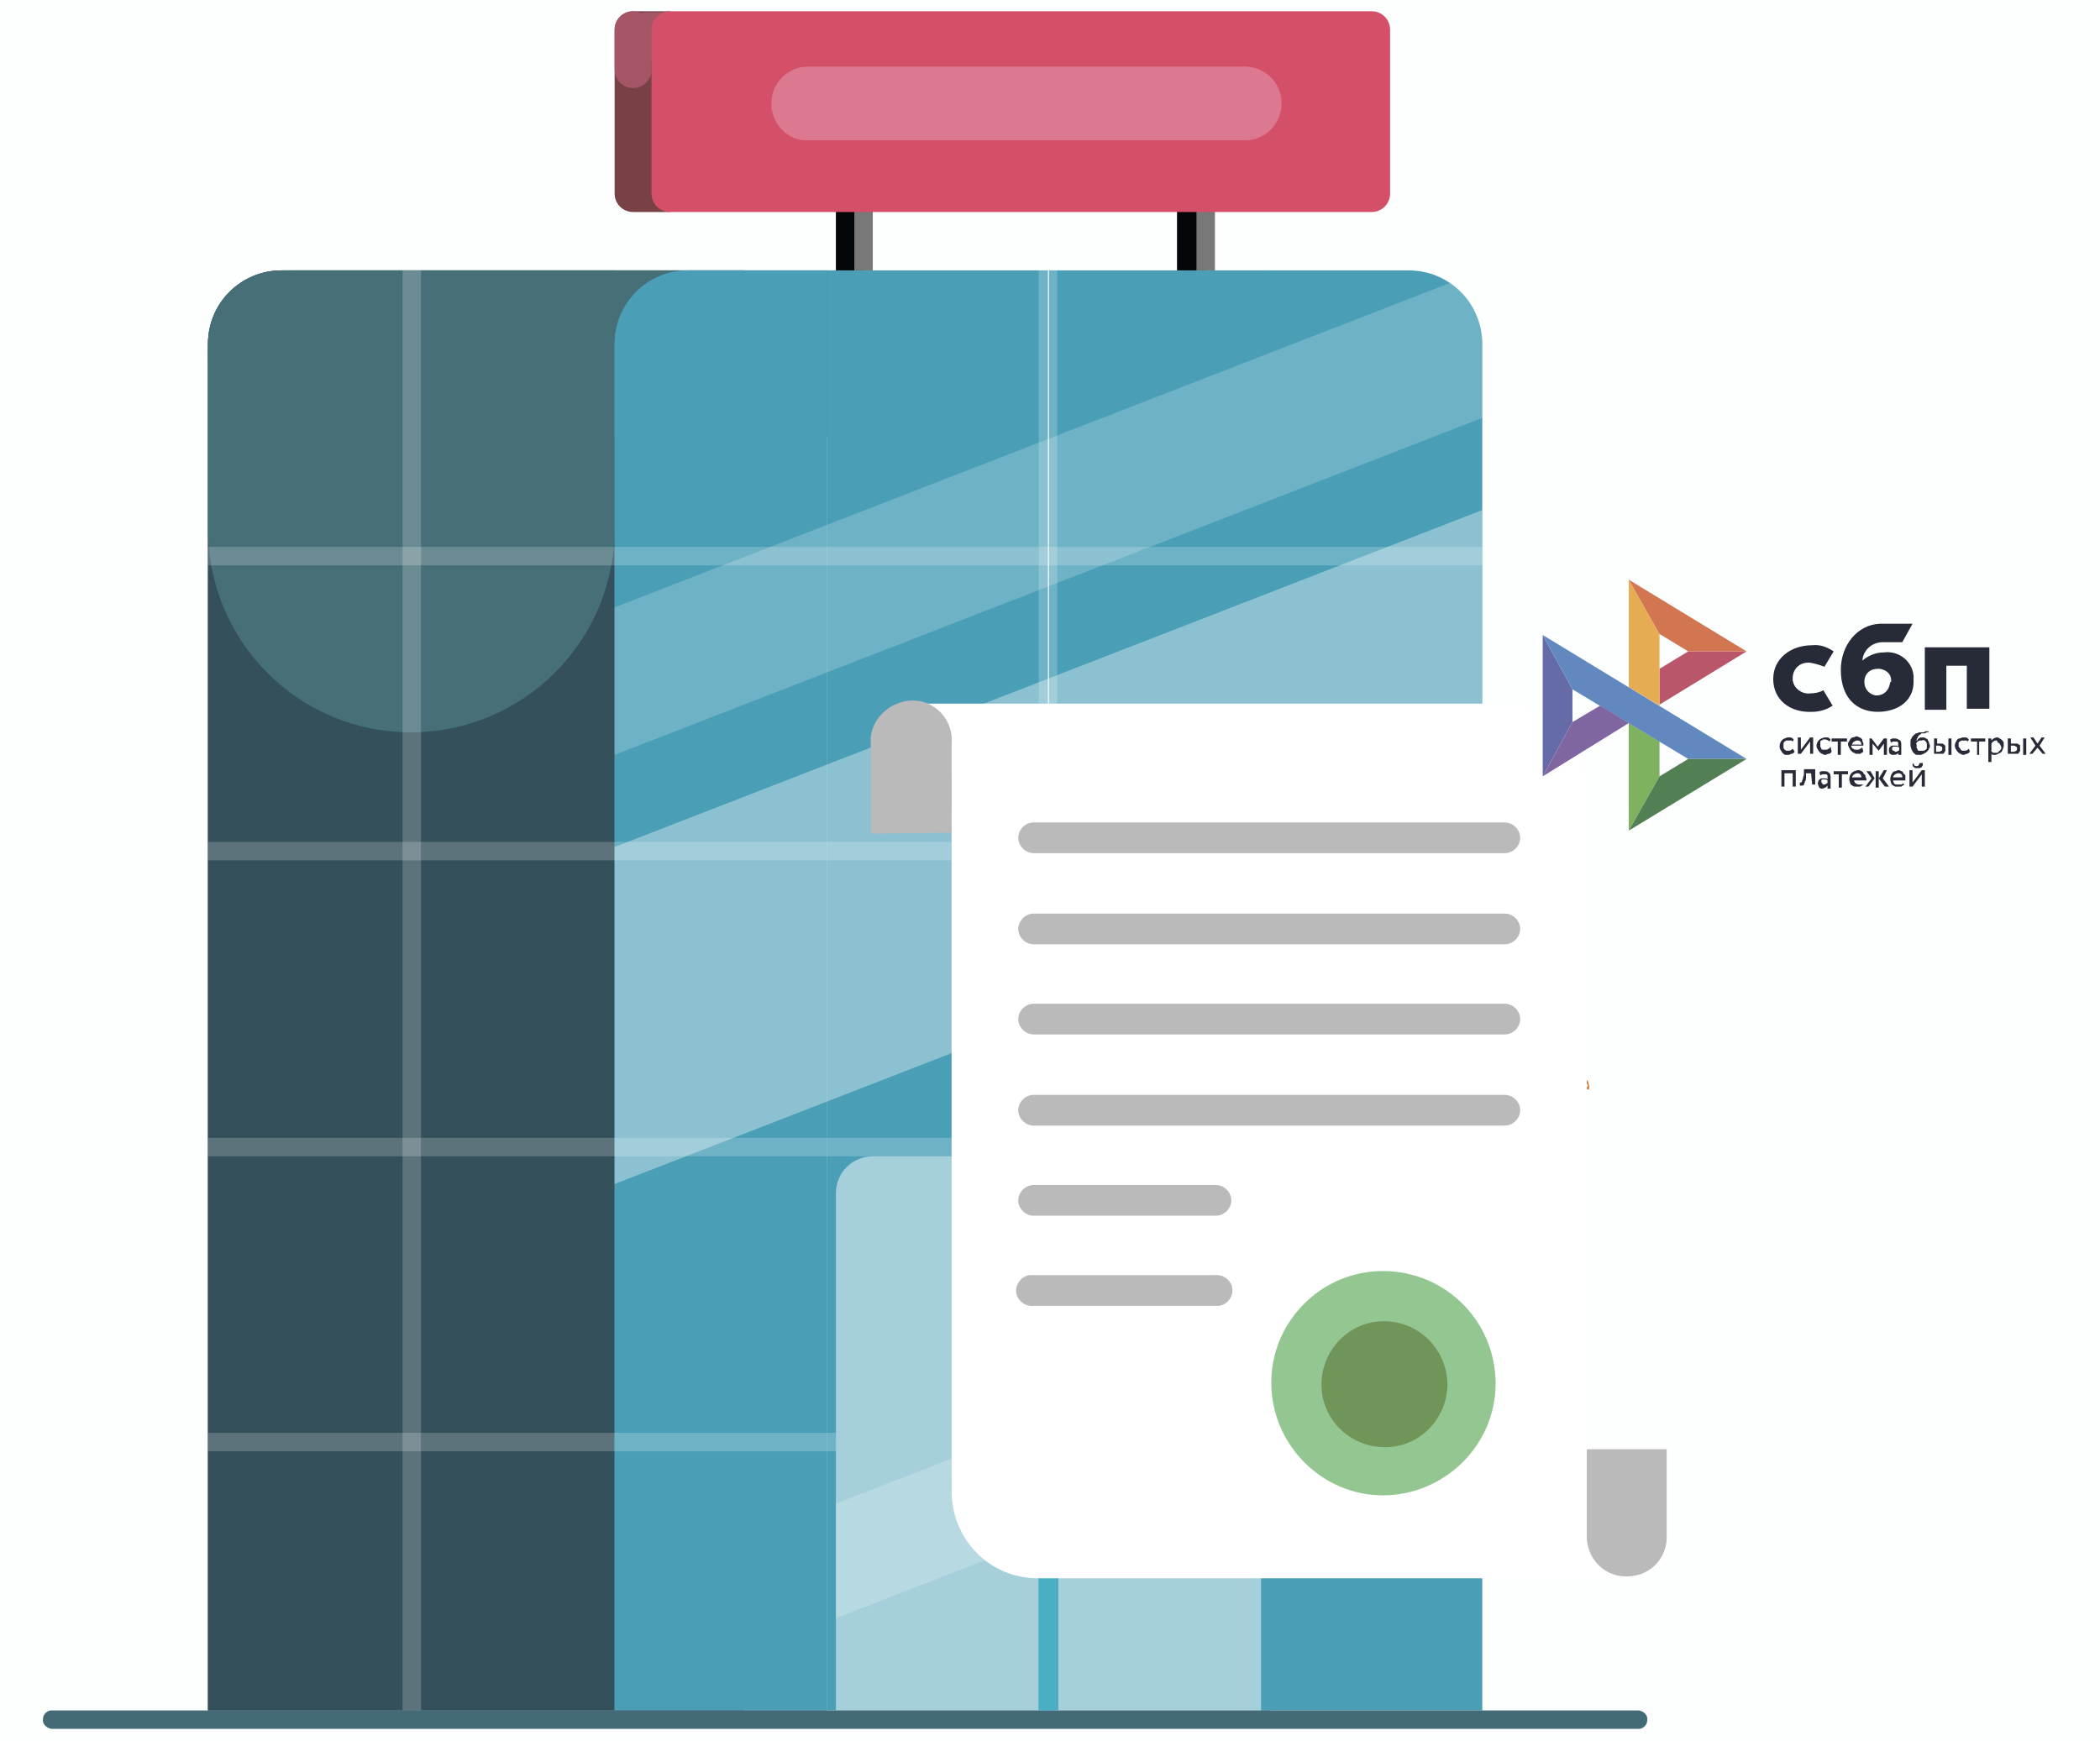 <?xml version="1.0" encoding="utf-8"?>
<!-- Generator: Adobe Illustrator 22.1.0, SVG Export Plug-In . SVG Version: 6.00 Build 0)  -->
<svg version="1.1" id="Слой_1" xmlns="http://www.w3.org/2000/svg" xmlns:xlink="http://www.w3.org/1999/xlink" x="0px" y="0px"
	 viewBox="0 0 205 170" style="enable-background:new 0 0 205 170;" xml:space="preserve">
<style type="text/css">
	.st0{fill:#FDFEFE;}
	.st1{fill:#33505B;}
	.st2{fill:#476F78;}
	.st3{fill:#4A9FB7;}
	.st4{fill:#FFFFFF;fill-opacity:0.5;}
	.st5{opacity:0.2;fill:#FFFFFF;enable-background:new    ;}
	.st6{fill:#446A78;}
	.st7{fill:#49AFC4;}
	.st8{opacity:0.2;fill:#020608;enable-background:new    ;}
	.st9{fill:#020608;}
	.st10{fill:#787878;}
	.st11{fill:#774145;}
	.st12{fill:#A45566;}
	.st13{fill:#D44F68;}
	.st14{fill:#DC7990;}
	.st15{fill:#272B37;}
	.st16{fill:#CC8547;}
	.st17{fill:#E8C8A2;}
	.st18{fill:#FFFFFF;}
	.st19{fill:#B9BAB9;}
	.st20{fill:#94C691;}
	.st21{fill:#709559;}
	.st22{fill:#646BA7;}
	.st23{fill:#BA566A;}
	.st24{fill:#E5AC54;}
	.st25{fill:#D27652;}
	.st26{fill:#7EB25E;}
	.st27{fill:#6188BF;}
	.st28{fill:#537F55;}
	.st29{fill:#7F66A1;}
</style>
<title>sh8</title>
<rect class="st0" width="205" height="170"/>
<path class="st1" d="M20.3,33.6c0-4,3.2-7.2,7.2-7.2h45.1V167H20.3V33.6z"/>
<path class="st1" d="M20.3,33.6c0-4,3.2-7.2,7.2-7.2h45.1V167H20.3V33.6z"/>
<path class="st2" d="M20.3,33.6c0-4,3.2-7.2,7.2-7.2H60v25.2c0,11-8.9,19.9-19.9,19.9s-19.8-8.9-19.8-19.9V33.6z"/>
<path class="st2" d="M20.3,34.5c0-4.5,3.6-8.1,8.1-8.1l0,0h55.9c4.5,0,8.1,3.6,8.1,8.1s-3.6,8.1-8.1,8.1l0,0H28.4
	C23.9,42.6,20.3,39,20.3,34.5C20.3,34.5,20.3,34.5,20.3,34.5z"/>
<path class="st3" d="M60,33.6c0-4,3.2-7.2,7.2-7.2l0,0h13.5V167H60V33.6z"/>
<path class="st3" d="M80.7,26.4h21.6V167H80.7V26.4z"/>
<path class="st3" d="M102.3,26.4H124V167h-21.6V26.4z"/>
<path class="st3" d="M123.1,26.4h14.4c4,0,7.2,3.2,7.2,7.2c0,0,0,0,0,0.1V167h-21.6V26.4z"/>
<path class="st4" d="M81.6,116.5c0-2,1.6-3.6,3.6-3.6c0,0,0,0,0,0h16.2V167H81.6V116.5z"/>
<path class="st4" d="M103.3,112.9h16.2c2,0,3.6,1.6,3.6,3.6c0,0,0,0,0,0V167h-19.8V112.9z"/>
<path class="st5" d="M39.3,26.4h1.8V167h-1.8V26.4z"/>
<path class="st3" d="M60,33.6c0-4,3.2-7.2,7.2-7.2l0,0h13.5V167H60V33.6z"/>
<path class="st5" d="M144.7,53.4v1.8H20.3v-1.8H144.7z"/>
<path class="st5" d="M144.7,82.2v1.8H20.3v-1.8H144.7z"/>
<path class="st5" d="M144.7,111.1v1.8H20.3v-1.8H144.7z"/>
<path class="st5" d="M81.6,139.9v1.8H20.3v-1.8H81.6z"/>
<path class="st6" d="M160,167c0.5,0.1,0.9,0.5,0.8,1c0,0.4-0.4,0.8-0.8,0.8H5c-0.5-0.1-0.9-0.5-0.8-1c0-0.4,0.4-0.8,0.8-0.8H160z"/>
<path class="st5" d="M144.7,139.9v1.8h-21.6v-1.8H144.7z"/>
<path class="st5" d="M101.4,26.4h1.8v86.5h-1.8L101.4,26.4z"/>
<path class="st7" d="M101.4,112.9h1.8V167h-1.8L101.4,112.9z"/>
<path class="st5" d="M60,59.3l84.7-32.9v14.4L60,73.7V59.3z"/>
<path class="st5" d="M60,82.7l84.7-32.9v32.9L60,115.6V82.7z"/>
<path class="st5" d="M60,82.7l84.7-32.9v32.9L60,115.6V82.7z"/>
<path class="st5" d="M103.3,127.8l19.8-7.7v11.2l-19.8,7.7V127.8z"/>
<path class="st5" d="M81.6,146.8l19.8-7.7v11.2L81.6,158V146.8z"/>
<path class="st6" d="M97.8,134.5c0.1-0.5,0.5-0.9,1-0.8c0.4,0,0.8,0.4,0.8,0.8v12.6c-0.1,0.5-0.5,0.9-1,0.8c-0.4,0-0.8-0.4-0.8-0.8
	V134.5z"/>
<path class="st8" d="M97.8,141.7c0.1-0.5,0.5-0.9,1-0.8c0.4,0,0.8,0.4,0.8,0.8v5.4c-0.1,0.5-0.5,0.9-1,0.8c-0.4,0-0.8-0.4-0.8-0.8
	V141.7z"/>
<path class="st6" d="M105,134.5c0-0.5,0.4-0.9,0.9-0.9s0.9,0.4,0.9,0.9v12.6c0,0.5-0.4,0.9-0.9,0.9s-0.9-0.4-0.9-0.9V134.5z"/>
<path class="st9" d="M81.6,18h2.7v8.4h-2.7L81.6,18z"/>
<path class="st10" d="M83.4,18h1.8v8.4h-1.8V18z"/>
<path class="st9" d="M114.9,18h2.7v8.4h-2.7V18z"/>
<path class="st10" d="M116.8,18h1.8v8.4h-1.8V18z"/>
<path class="st11" d="M60,2.9c0-1,0.8-1.8,1.8-1.8h3.6v19.6h-3.6c-1,0-1.8-0.8-1.8-1.8V2.9z"/>
<path class="st12" d="M60,2.9c0-1,0.8-1.8,1.8-1.8c1,0,1.8,0.8,1.8,1.8c0,0,0,0,0,0v3.9c0,1-0.8,1.8-1.8,1.8c-1,0-1.8-0.8-1.8-1.8
	c0,0,0,0,0,0V2.9z"/>
<path class="st12" d="M60.9,3.5c0-1.3,1-2.3,2.3-2.3c0,0,0,0,0,0h2.5C67,1,68.1,2,68.2,3.3c0.1,1.3-0.9,2.4-2.2,2.5
	c-0.1,0-0.2,0-0.3,0h-2.5C61.9,5.8,60.9,4.8,60.9,3.5C60.9,3.5,60.9,3.5,60.9,3.5z"/>
<path class="st13" d="M63.6,2.9c0-1,0.8-1.8,1.8-1.8h68.5c1,0,1.8,0.8,1.8,1.8c0,0,0,0,0,0v16c0,1-0.8,1.8-1.8,1.8l0,0H65.4
	c-1,0-1.8-0.8-1.8-1.8V2.9z"/>
<path class="st8" d="M105,141.7c0-0.5,0.4-0.9,0.9-0.9s0.9,0.4,0.9,0.9v5.4c0,0.5-0.4,0.9-0.9,0.9c-0.5,0-0.9-0.4-0.9-0.9V141.7z"/>
<path class="st14" d="M75.3,10.1c0-2,1.6-3.6,3.6-3.6c0,0,0,0,0,0h42.4c2-0.1,3.7,1.4,3.8,3.4c0.1,2-1.4,3.7-3.4,3.8
	c-0.1,0-0.3,0-0.4,0H78.9C76.9,13.8,75.3,12.1,75.3,10.1C75.3,10.1,75.3,10.1,75.3,10.1z"/>
<path class="st15" d="M199.1,72.8l0.6,0.8h-0.3l-0.5-0.6l-0.5,0.6h-0.3l0.6-0.8l-0.5-0.8h0.3l0.4,0.6l0.4-0.6h0.3L199.1,72.8z"/>
<path class="st16" d="M155.1,106.4L155.1,106.4c0,0-0.6-0.2-0.7-0.5c0-0.1,0-0.2,0-0.3c0.1-0.1,0.2-0.2,0.3-0.2
	c0.1,0,0.2,0.1,0.3,0.1C155.1,105.9,155.2,106.1,155.1,106.4L155.1,106.4z M154.6,105.7c0,0-0.1,0-0.1,0c0,0,0,0.1,0,0.1
	c0,0.1,0.3,0.3,0.5,0.3c0-0.2-0.1-0.3-0.2-0.4L154.6,105.7z"/>
<path class="st17" d="M151.7,72.3c-0.6,0-1,0.4-1,1c0,0,0,0,0,0.1v6.8h2.4v-6.3c0.1-0.8-0.5-1.4-1.2-1.5L151.7,72.3z"/>
<path class="st17" d="M150.6,79.7v3c0,0.2,0.1,0.3,0.2,0.5l1.4,1.6c0.1,0.2,0.4,0.2,0.6,0c0.1-0.1,0.2-0.2,0.1-0.3
	c0-0.1,0-0.2-0.1-0.3l-1-1.3V81c0-0.2,0.1-0.3,0.3-0.3c0.2,0,0.4,0.2,0.4,0.3c0,0,0,0,0,0l0,0v1.2c0,0.3,0.2,0.5,0.5,0.5
	c0.3,0,0.5-0.2,0.5-0.5v-1.6l-0.4-1L150.6,79.7z"/>
<path class="st18" d="M146.4,68.7H88.7l4.2,7.2v67.9h62V77.2C154.9,72.5,151.1,68.7,146.4,68.7z"/>
<path class="st19" d="M92.9,81.3v-8.7c0.2-2.2-1.5-4.1-3.6-4.2S85.2,69.9,85,72c0,0.2,0,0.4,0,0.6v8.8L92.9,81.3z"/>
<path class="st18" d="M101.3,154.1h57.8l-4.2-7.2V79h-62v66.6C92.9,150.3,96.6,154.1,101.3,154.1
	C101.3,154.1,101.3,154.1,101.3,154.1L101.3,154.1z"/>
<path class="st19" d="M154.9,141.5v8.8c0.2,2.2,2,3.8,4.2,3.6c2-0.1,3.5-1.7,3.6-3.6v-8.8H154.9z"/>
<path class="st19" d="M146.9,83.3h-46c-0.8,0-1.5-0.7-1.5-1.5s0.7-1.5,1.5-1.5h46c0.8,0,1.5,0.7,1.5,1.5S147.7,83.3,146.9,83.3z"/>
<path class="st19" d="M146.9,92.2h-46c-0.8,0-1.5-0.7-1.5-1.5s0.7-1.5,1.5-1.5h46c0.8,0,1.5,0.7,1.5,1.5S147.7,92.2,146.9,92.2z"/>
<path class="st19" d="M146.9,101h-46c-0.8,0-1.5-0.7-1.5-1.5s0.7-1.5,1.5-1.5h46c0.8,0,1.5,0.7,1.5,1.5S147.7,101,146.9,101z"/>
<path class="st19" d="M146.9,109.9h-46c-0.8,0-1.5-0.7-1.5-1.5s0.7-1.5,1.5-1.5h46c0.8,0,1.5,0.7,1.5,1.5S147.7,109.9,146.9,109.9z"
	/>
<path class="st19" d="M118.7,118.7h-17.8c-0.8,0-1.5-0.7-1.5-1.5s0.7-1.5,1.5-1.5h17.8c0.8,0,1.5,0.7,1.5,1.5
	S119.5,118.7,118.7,118.7L118.7,118.7L118.7,118.7z"/>
<path class="st19" d="M118.7,127.5h-17.8c-0.8,0.1-1.6-0.5-1.7-1.3s0.5-1.6,1.3-1.7l0,0h18.1c0.8-0.1,1.6,0.5,1.7,1.3
	s-0.5,1.6-1.3,1.7H118.7z"/>
<path class="st20" d="M146,135.1c0,6-5,10.9-11,10.9s-10.9-5-10.9-11c0-6,4.9-10.9,10.9-10.9C141.1,124.1,146,129,146,135.1z"/>
<path class="st21" d="M141.3,135.1c0,3.4-2.7,6.2-6.1,6.2c-3.4,0-6.2-2.7-6.2-6.1c0-3.4,2.7-6.2,6.1-6.2l0,0
	C138.5,129,141.2,131.7,141.3,135.1C141.2,135.1,141.2,135.1,141.3,135.1L141.3,135.1z"/>
<path class="st15" d="M194.2,63.1v6.1H192V65H190v4.3h-2.1v-6.1H194.2z"/>
<path class="st15" d="M186.8,66.6c0,1.8-1.5,2.9-3.5,2.9s-3.6-1.3-3.6-4.1c0-2.4,1.6-4.4,3.8-4.5c1,0,3.2,0,3.2,0l-1,1.8h-1.9
	c-1,0-1.9,0.7-2,1.8c0.6-0.5,1.3-0.8,2.1-0.8c1.5-0.2,2.8,0.9,2.9,2.3C186.8,66.3,186.8,66.4,186.8,66.6z M184.6,66.6
	c0.1-0.7-0.4-1.2-1.1-1.3h-0.2c-0.7,0-1.2,0.4-1.3,1.1c0,0,0,0,0,0c0,0.1,0,0.1,0,0.2c0,0.7,0.5,1.2,1.1,1.3c0,0,0,0,0,0
	c0,0,0.1,0,0.1,0c0.7,0,1.2-0.5,1.3-1.2C184.5,66.6,184.5,66.6,184.6,66.6L184.6,66.6z"/>
<path class="st15" d="M178,67.4c-0.4,0.2-0.8,0.3-1.3,0.3c-0.8,0.1-1.6-0.5-1.7-1.3c0-0.1,0-0.1,0-0.2c0-0.8,0.6-1.5,1.5-1.5
	c0.1,0,0.1,0,0.2,0c0.5,0.1,0.9,0.2,1.4,0.4c0,0,0.6-1,0.9-1.5c-0.6-0.4-1.3-0.7-2.1-0.6c-2.1,0-3.8,1.3-3.8,3.3s1.6,3.3,3.8,3.2
	c0.7,0,1.4-0.2,2-0.6L178,67.4z"/>
<polygon class="st22" points="150.6,62 153.5,67.3 153.5,70.5 150.6,75.8 "/>
<polygon class="st23" points="162,65.3 164.8,63.6 170.5,63.6 162,68.8 "/>
<polygon class="st24" points="162,61.9 162,68.9 159,67.1 159,56.6 "/>
<polygon class="st25" points="170.5,63.6 164.8,63.6 162,61.9 159,56.6 "/>
<polygon class="st26" points="162,75.8 162,72.4 159,70.6 159,81.1 "/>
<polygon class="st27" points="164.8,74.1 153.5,67.3 150.6,62 170.5,74.1 "/>
<polygon class="st28" points="159,81.1 162,75.8 164.8,74.1 170.5,74.1 "/>
<polygon class="st29" points="150.6,75.8 159,70.6 156.2,68.9 153.5,70.5 "/>
<path class="st15" d="M175.2,73.4c-0.1,0.1-0.2,0.2-0.3,0.2c-0.1,0-0.2,0.1-0.3,0.1c-0.1,0-0.2,0-0.3,0c-0.1,0-0.2-0.1-0.3-0.2
	c-0.1-0.1-0.1-0.2-0.2-0.3c-0.1-0.2-0.1-0.4,0-0.7c0.1-0.2,0.2-0.3,0.4-0.4c0.1,0,0.2-0.1,0.3-0.1c0.1,0,0.2,0,0.3,0
	c0.1,0,0.2,0.1,0.3,0.2l-0.1,0.2c-0.1-0.1-0.1-0.1-0.2-0.1h-0.2c-0.1,0-0.1,0-0.2,0c-0.1,0-0.1,0.1-0.2,0.1c0,0-0.1,0.1-0.1,0.2
	c0,0.1,0,0.2,0,0.2c0,0.1,0,0.2,0,0.2c0,0.1,0.1,0.1,0.1,0.2c0.1,0,0.1,0.1,0.2,0.1c0.1,0,0.1,0,0.2,0c0.2,0,0.3-0.1,0.4-0.2
	L175.2,73.4z"/>
<path class="st15" d="M175.5,73.6v-1.6h0.3v1.2l0.9-1.2h0.3v1.6h-0.3v-1.2l-0.9,1.2L175.5,73.6z"/>
<path class="st15" d="M178.8,73.4c-0.1,0.1-0.1,0.2-0.3,0.2c-0.1,0-0.2,0.1-0.3,0.1c-0.1,0-0.2,0-0.3-0.1c-0.1,0-0.2-0.1-0.3-0.2
	c-0.1-0.1-0.1-0.2-0.2-0.3c-0.1-0.2-0.1-0.4,0-0.6c0.1-0.2,0.2-0.3,0.4-0.4c0.1,0,0.2-0.1,0.3-0.1c0.1,0,0.2,0,0.3,0
	c0.1,0,0.2,0.1,0.3,0.2l-0.1,0.2c-0.1-0.1-0.3-0.2-0.4-0.2c-0.1,0-0.1,0-0.2,0c-0.1,0-0.1,0.1-0.2,0.1c-0.1,0-0.1,0.1-0.1,0.2
	c0,0.1,0,0.1,0,0.2c0,0.1,0,0.2,0,0.2c0,0.1,0.1,0.1,0.1,0.2c0,0.1,0.1,0.1,0.2,0.1c0.1,0,0.1,0,0.2,0c0.1,0,0.2,0,0.3-0.1
	c0.1,0,0.1-0.1,0.2-0.2L178.8,73.4z"/>
<path class="st15" d="M178.9,72.1h1.4v0.3h-0.6v1.3h-0.3v-1.3h-0.6V72.1z"/>
<path class="st15" d="M181.9,73.4c-0.1,0.1-0.2,0.1-0.3,0.2c-0.1,0-0.2,0-0.3,0c-0.1,0-0.2,0-0.3-0.1c-0.1,0-0.2-0.1-0.3-0.2
	c-0.1-0.1-0.1-0.2-0.2-0.3c0-0.1-0.1-0.2-0.1-0.3c0-0.1,0-0.2,0.1-0.3c0.1-0.2,0.2-0.4,0.4-0.4c0.1,0,0.2-0.1,0.3-0.1
	c0.1,0,0.2,0,0.3,0.1c0.1,0,0.2,0.1,0.2,0.1c0.1,0.1,0.1,0.1,0.1,0.2c0,0.1,0.1,0.2,0.1,0.3c0,0.1,0,0.1,0,0.2h-1.2
	c0,0.1,0.1,0.3,0.2,0.3c0.1,0.1,0.2,0.1,0.4,0.1c0.1,0,0.2,0,0.3-0.1c0.1,0,0.1-0.1,0.2-0.1L181.9,73.4z M181.3,72.3
	c-0.2,0-0.5,0.2-0.5,0.4h0.9c0-0.1,0-0.2-0.1-0.3C181.5,72.3,181.4,72.3,181.3,72.3L181.3,72.3z"/>
<path class="st15" d="M182.4,72.1h0.3l0.6,0.8l0.6-0.8h0.3v1.6h-0.3v-1.1l-0.5,0.7l0,0l-0.6-0.7v1.1h-0.3V72.1z"/>
<path class="st15" d="M184.5,72.2c0.1,0,0.2-0.1,0.2-0.1c0.1,0,0.2,0,0.3,0c0.2,0,0.3,0.1,0.5,0.2c0.1,0.1,0.1,0.3,0.1,0.5v0.9h-0.3
	v-0.2c-0.1,0.2-0.3,0.2-0.5,0.2c-0.1,0-0.2,0-0.3-0.1c-0.1-0.1-0.1-0.2-0.1-0.3c0-0.1,0-0.1,0-0.2c0-0.1,0.1-0.1,0.1-0.2
	c0.1,0,0.1-0.1,0.2-0.1c0.1,0,0.2,0,0.2,0h0.2c0.1,0,0.1,0,0.2,0.1c0-0.1,0-0.1,0-0.2c0,0,0-0.1,0-0.2c0,0-0.1-0.1-0.1-0.1
	c-0.1,0-0.1,0-0.2,0c-0.1,0-0.2,0-0.2,0l-0.2,0.1L184.5,72.2z M185,73.4c0.1,0,0.2,0,0.3-0.1c0.1,0,0.1-0.1,0.1-0.1V73
	c-0.1-0.1-0.2-0.1-0.4-0.1h-0.1h-0.1l-0.1,0.1c0,0,0,0.1,0,0.1c0,0.1,0,0.1,0.1,0.2C184.9,73.3,184.9,73.3,185,73.4L185,73.4z"/>
<path class="st15" d="M188.3,71.4c0,0.1-0.1,0.1-0.2,0.1l-0.2,0.1h-0.2c-0.1,0-0.2,0-0.2,0.1c-0.1,0-0.1,0.1-0.2,0.1
	c0,0.1-0.1,0.1-0.1,0.2c0,0.1-0.1,0.1-0.1,0.2c0,0.1,0,0.1,0,0.2l0,0c0-0.1,0.1-0.1,0.1-0.2l0.1-0.1c0.1,0,0.1-0.1,0.2-0.1
	c0.1,0,0.1,0,0.2,0c0.1,0,0.2,0,0.3,0.1c0.1,0,0.2,0.1,0.2,0.2c0.1,0.1,0.1,0.1,0.1,0.2c0,0.1,0.1,0.2,0.1,0.3c0,0.1,0,0.2-0.1,0.3
	c0,0.1-0.1,0.2-0.2,0.3c-0.1,0.1-0.2,0.1-0.3,0.2c-0.1,0-0.2,0.1-0.3,0.1c-0.1,0-0.3,0-0.4,0c-0.1,0-0.2-0.1-0.3-0.2
	c-0.1-0.1-0.1-0.2-0.2-0.3c0-0.1-0.1-0.3-0.1-0.4c0-0.1,0-0.2,0-0.4c0-0.1,0-0.2,0.1-0.3c0-0.1,0.1-0.2,0.2-0.3
	c0.1-0.1,0.2-0.2,0.3-0.2c0.1,0,0.2-0.1,0.3-0.1h0.2h0.2c0.1,0,0.1-0.1,0.1-0.1L188.3,71.4z M187.1,72.7c0,0.1,0,0.2,0,0.3
	c0,0.1,0.1,0.1,0.1,0.2c0,0.1,0.1,0.1,0.2,0.1c0.1,0,0.1,0,0.2,0c0.1,0,0.1,0,0.2,0c0.1,0,0.1-0.1,0.2-0.1c0,0,0.1-0.1,0.1-0.2
	c0-0.1,0-0.1,0-0.2c0-0.1,0-0.3-0.1-0.4c-0.1-0.1-0.2-0.2-0.4-0.1c-0.1,0-0.1,0-0.2,0c-0.1,0-0.1,0.1-0.2,0.1c0,0-0.1,0.1-0.1,0.1
	C187.1,72.6,187,72.6,187.1,72.7L187.1,72.7z"/>
<path class="st15" d="M188.8,72.1h0.3v0.5h0.2c0.1,0,0.2,0,0.3,0c0.1,0,0.1,0.1,0.2,0.1c0,0,0.1,0.1,0.1,0.2c0,0.1,0,0.1,0,0.2
	c0,0.1,0,0.1,0,0.2c0,0.1-0.1,0.1-0.1,0.2c-0.1,0.1-0.1,0.1-0.2,0.1c-0.1,0-0.2,0-0.3,0h-0.5L188.8,72.1z M189,72.8v0.6h0.2
	c0.1,0,0.2,0,0.3-0.1c0.1,0,0.1-0.1,0.1-0.2c0-0.1,0-0.2-0.1-0.2c-0.1-0.1-0.2-0.1-0.3-0.1H189z M190.2,72.1h0.3v1.6h-0.3V72.1z"/>
<path class="st15" d="M192.3,73.4c-0.1,0.1-0.2,0.2-0.3,0.2c-0.1,0-0.2,0.1-0.3,0.1c-0.1,0-0.2,0-0.3-0.1c-0.1,0-0.2-0.1-0.3-0.2
	c-0.1-0.1-0.1-0.2-0.2-0.3c-0.1-0.2-0.1-0.4,0-0.6c0.1-0.2,0.2-0.4,0.4-0.4c0.1,0,0.2-0.1,0.3-0.1c0.1,0,0.2,0,0.3,0
	c0.1,0,0.2,0.1,0.3,0.2l-0.1,0.2c-0.1-0.1-0.1-0.1-0.2-0.1c-0.1,0-0.2,0-0.2,0c-0.1,0-0.1,0-0.2,0l-0.2,0.1
	c-0.1,0.1-0.1,0.1-0.1,0.2c0,0.1,0,0.1,0,0.2c0,0.1,0,0.2,0.1,0.2c0,0.1,0.1,0.1,0.1,0.2c0,0,0.1,0.1,0.2,0.1c0.1,0,0.1,0,0.2,0
	c0.2,0,0.3-0.1,0.4-0.2L192.3,73.4z"/>
<path class="st15" d="M192.4,72.1h1.4v0.3h-0.6v1.3H193v-1.3h-0.6L192.4,72.1z"/>
<path class="st15" d="M194.1,72.1h0.3v0.2c0.1-0.1,0.1-0.1,0.2-0.2c0.1,0,0.2-0.1,0.3-0.1c0.1,0,0.2,0,0.3,0.1
	c0.2,0.1,0.3,0.2,0.4,0.4c0,0.1,0,0.2,0,0.3c0,0.2-0.1,0.4-0.2,0.6c-0.1,0.1-0.2,0.1-0.3,0.2c-0.1,0-0.2,0.1-0.3,0.1
	c-0.1,0-0.2,0-0.2,0c-0.1,0-0.1,0-0.2-0.1v0.8h-0.3L194.1,72.1z M194.9,72.3c-0.1,0-0.2,0-0.3,0.1c-0.1,0-0.1,0.1-0.2,0.2v0.8
	c0.1,0,0.1,0.1,0.2,0.1c0.1,0,0.1,0,0.2,0c0.1,0,0.1,0,0.2,0c0.1-0.1,0.2-0.2,0.3-0.3c0.1-0.1,0.1-0.3,0-0.4c0-0.1-0.1-0.1-0.1-0.2
	c0,0-0.1-0.1-0.2-0.1C195,72.3,194.9,72.3,194.9,72.3z"/>
<path class="st15" d="M196,72.1h0.3v0.5h0.3c0.1,0,0.2,0,0.3,0c0.1,0,0.1,0.1,0.2,0.1c0.1,0,0.1,0.1,0.1,0.2c0,0.1,0,0.1,0,0.2
	c0,0.1,0,0.1,0,0.2c0,0.1-0.1,0.1-0.1,0.2c-0.1,0.1-0.1,0.1-0.2,0.1c-0.1,0-0.2,0-0.3,0H196L196,72.1z M196.3,72.8v0.6h0.2
	c0.1,0,0.2,0,0.3-0.1c0.1,0,0.1-0.1,0.1-0.2c0-0.1,0-0.2-0.1-0.2c-0.1-0.1-0.2-0.1-0.3-0.1H196.3z M197.5,72.1h0.3v1.6h-0.3V72.1z"
	/>
<path class="st15" d="M175,75.5h-0.8v1.3h-0.3v-1.6h1.4v1.6H175V75.5z"/>
<path class="st15" d="M176.8,75.5h-0.5v0.3c0,0.2,0,0.4-0.1,0.5c0,0.1-0.1,0.2-0.1,0.3c0,0.1-0.1,0.1-0.2,0.1c-0.1,0-0.1,0-0.2,0
	v-0.3c0,0,0.1,0,0.1,0c0.1,0,0.1-0.1,0.1-0.1c0-0.1,0.1-0.2,0.1-0.3c0-0.1,0.1-0.3,0.1-0.4v-0.5h1.1v1.5h-0.3L176.8,75.5z"/>
<path class="st15" d="M177.6,75.4c0.1,0,0.1-0.1,0.2-0.1c0.1,0,0.2,0,0.3,0c0.2,0,0.3,0,0.5,0.2c0.1,0.1,0.1,0.3,0.1,0.5v1h-0.3
	v-0.3c-0.1,0.1-0.1,0.1-0.2,0.2c-0.1,0-0.2,0.1-0.3,0.1c-0.1,0-0.2,0-0.3-0.1c-0.1-0.2-0.2-0.4-0.1-0.6c0-0.1,0.1-0.1,0.1-0.2
	c0.1,0,0.1-0.1,0.2-0.1c0.1,0,0.2,0,0.2,0h0.2c0.1,0,0.1,0,0.2,0.1v-0.2c0-0.1,0-0.1,0-0.2c0,0-0.1-0.1-0.1-0.1h-0.2
	c-0.1,0-0.2,0-0.2,0l-0.2,0.1L177.6,75.4z M178,76.6c0.1,0,0.2,0,0.3-0.1c0.1,0,0.1-0.1,0.1-0.1v-0.2c-0.1-0.1-0.2-0.1-0.3-0.1H178
	h-0.1c0,0-0.1,0-0.1,0.1c0,0,0,0.1,0,0.1c0,0.1,0,0.1,0.1,0.2C177.9,76.5,177.9,76.6,178,76.6L178,76.6z"/>
<path class="st15" d="M179,75.3h1.4v0.3h-0.6v1.3h-0.3v-1.3H179L179,75.3z"/>
<path class="st15" d="M181.9,76.6c-0.1,0.1-0.2,0.1-0.3,0.2c-0.1,0-0.2,0-0.3,0c-0.1,0-0.2,0-0.3,0c-0.2-0.1-0.4-0.2-0.4-0.4
	c-0.1-0.2-0.1-0.4,0-0.7c0.1-0.2,0.2-0.3,0.4-0.4c0.1,0,0.2-0.1,0.4-0.1c0.1,0,0.2,0,0.3,0.1c0.1,0,0.2,0.1,0.2,0.2
	c0.1,0.1,0.1,0.1,0.2,0.2c0,0.1,0,0.2,0.1,0.3c0,0.1,0,0.1,0,0.2h-1.2c0,0.1,0.1,0.3,0.2,0.3c0.1,0.1,0.2,0.1,0.4,0.1
	c0.1,0,0.2,0,0.3,0c0.1,0,0.1-0.1,0.2-0.1L181.9,76.6z M181.3,75.5c-0.2,0-0.5,0.2-0.5,0.4h0.9c0-0.1,0-0.2-0.1-0.3
	C181.5,75.5,181.4,75.5,181.3,75.5z"/>
<path class="st15" d="M182.2,75.3h0.4L183,76l-0.6,0.8h-0.3l0.6-0.8L182.2,75.3z M183.1,75.3h0.3v1.6h-0.3V75.3z M183.8,76l0.6,0.8
	H184l-0.6-0.8l0.5-0.8h0.3L183.8,76z"/>
<path class="st15" d="M185.9,76.6c-0.1,0.1-0.2,0.1-0.3,0.2c-0.1,0-0.2,0-0.3,0c-0.1,0-0.2,0-0.3,0c-0.2-0.1-0.4-0.2-0.4-0.4
	c-0.1-0.2-0.1-0.4,0-0.7c0.1-0.2,0.2-0.4,0.4-0.4c0.1,0,0.2-0.1,0.3-0.1c0.1,0,0.2,0,0.3,0.1c0.1,0,0.2,0.1,0.2,0.2
	c0.1,0.1,0.1,0.1,0.2,0.2c0,0.1,0,0.2,0,0.3c0,0.1,0,0.1,0,0.2h-1.2c0,0.1,0.1,0.3,0.1,0.3c0.1,0.1,0.2,0.1,0.4,0.1
	c0.1,0,0.2,0,0.3,0c0.1,0,0.1-0.1,0.2-0.1L185.9,76.6z M185.3,75.5c-0.2,0-0.5,0.2-0.5,0.4h0.9c0-0.1,0-0.2-0.1-0.3
	C185.5,75.5,185.4,75.5,185.3,75.5z"/>
<path class="st15" d="M186.4,76.8v-1.6h0.3v1.2l0.9-1.2h0.3v1.6h-0.3v-1.2l-0.9,1.2L186.4,76.8z M186.8,74.5c0,0.2,0.1,0.3,0.3,0.3
	s0.2-0.1,0.3-0.3h0.3c0,0.1,0,0.1,0,0.2c0,0.1-0.1,0.1-0.1,0.2l-0.2,0.1c-0.1,0-0.1,0-0.2,0c-0.1,0-0.1,0-0.2,0
	c-0.1,0-0.1-0.1-0.2-0.1c-0.1-0.1-0.1-0.2-0.1-0.3L186.8,74.5z"/>
</svg>
